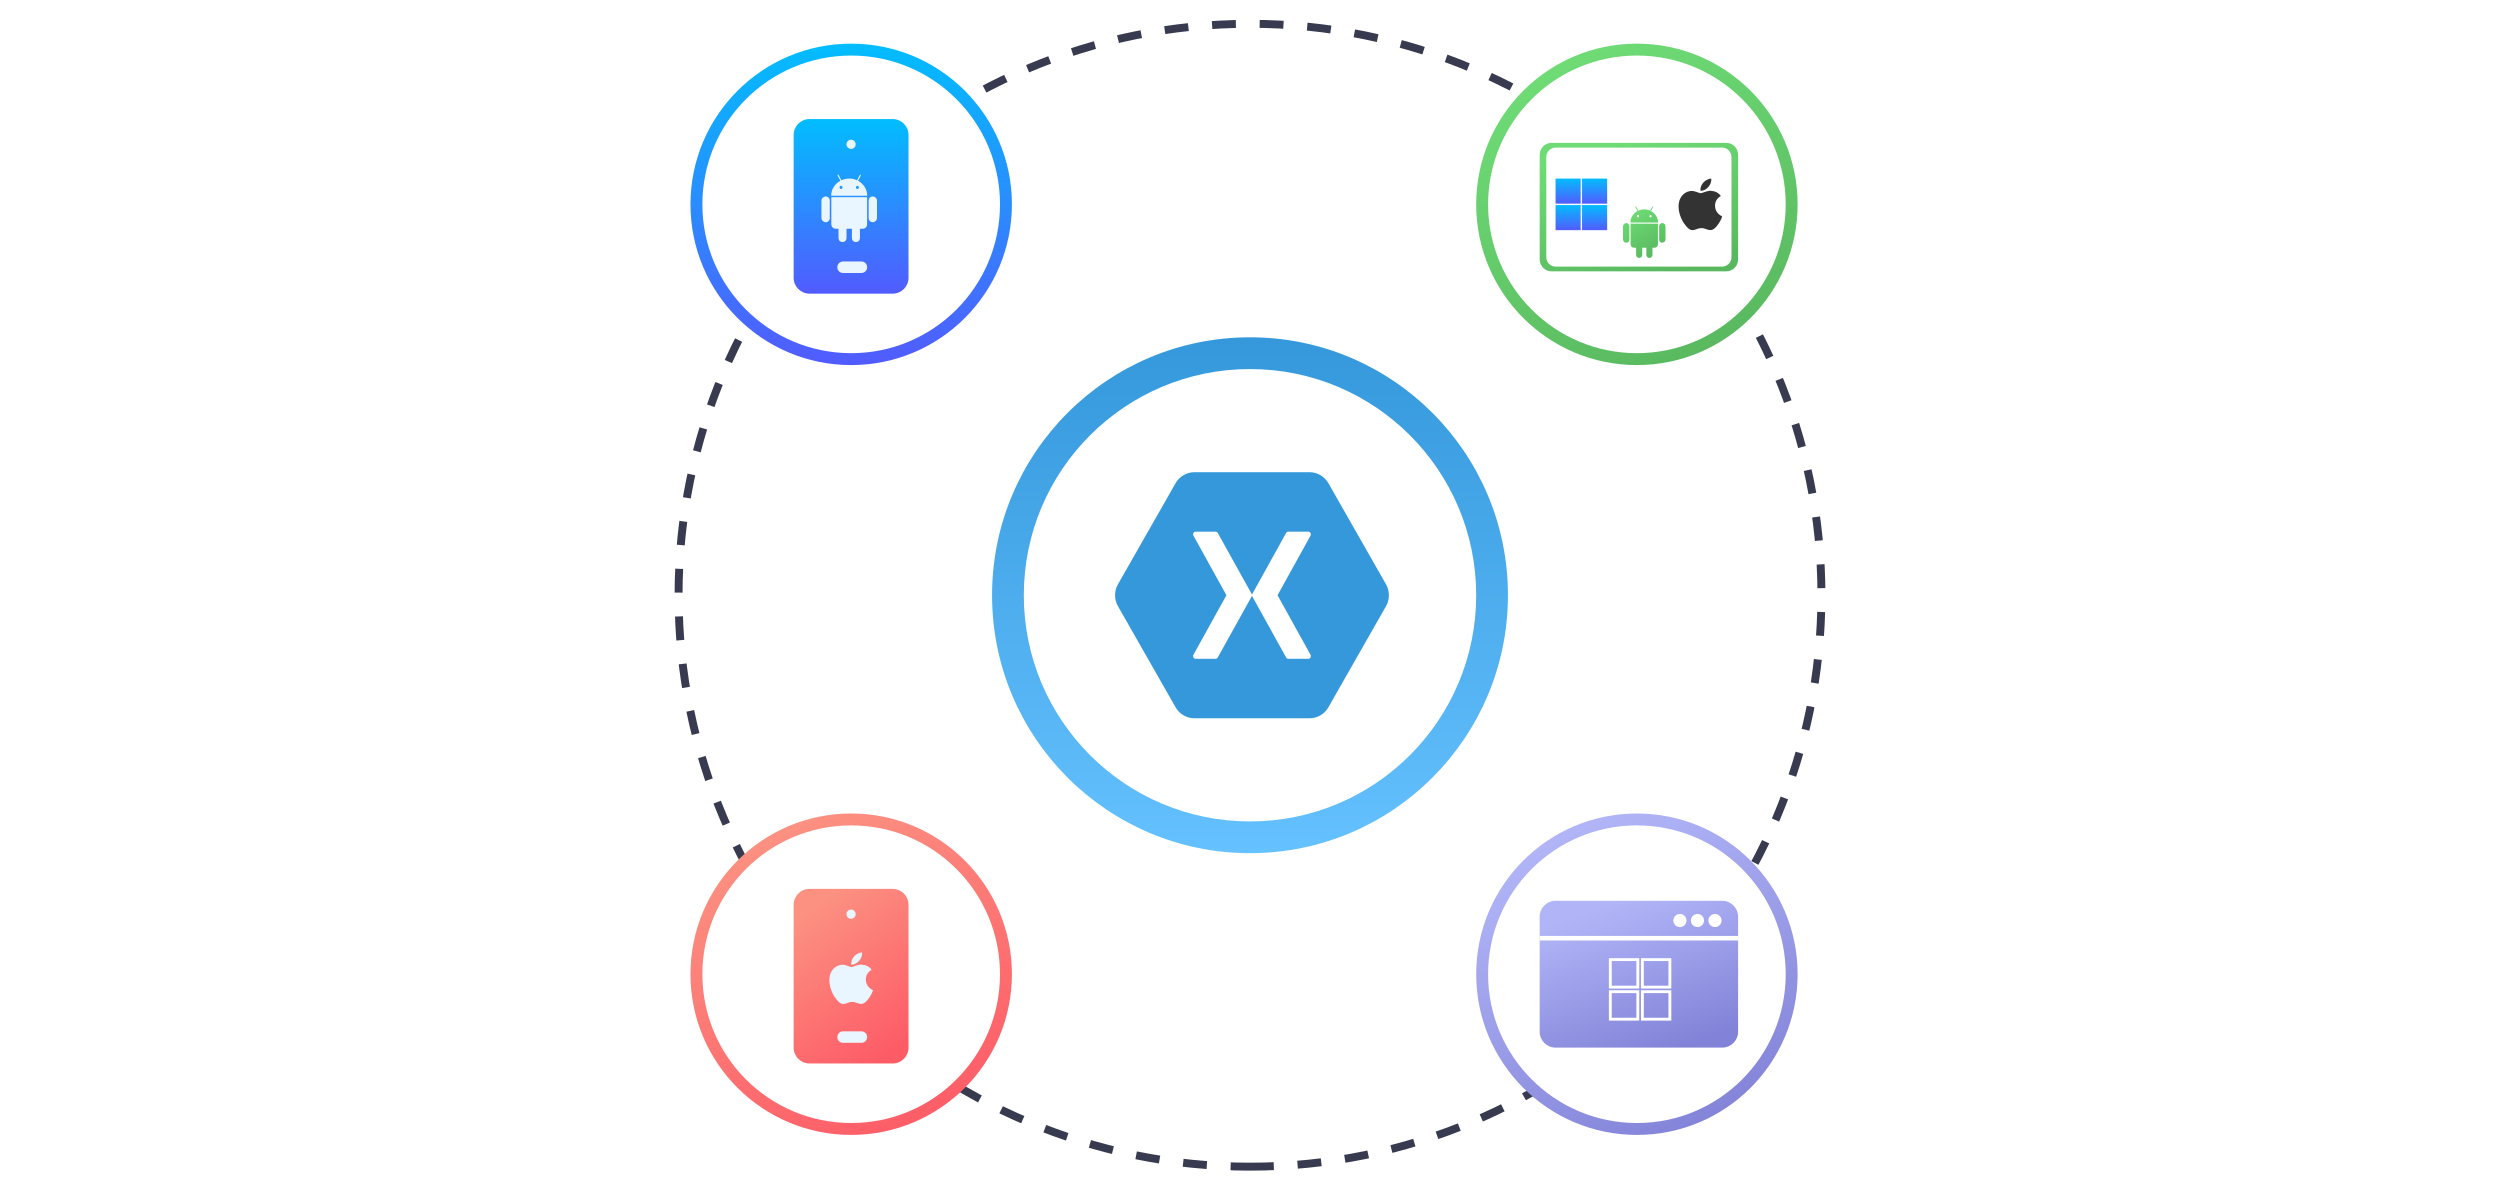 <svg width="630" height="297" viewBox="0 0 630 297" fill="none" xmlns="http://www.w3.org/2000/svg">
<path d="M315 215C350.899 215 380 185.899 380 150C380 114.101 350.899 85 315 85C279.101 85 250 114.101 250 150C250 185.899 279.101 215 315 215Z" fill="url(#paint0_linear_4366_2637)"/>
<path d="M315 294C394.529 294 459 229.529 459 150C459 70.471 394.529 6 315 6C235.471 6 171 70.471 171 150C171 229.529 235.471 294 315 294Z" stroke="#383B50" stroke-width="2" stroke-dasharray="6 6"/>
<path d="M315 207C346.48 207 372 181.48 372 150C372 118.52 346.48 93 315 93C283.52 93 258 118.52 258 150C258 181.48 283.52 207 315 207Z" fill="white"/>
<path d="M300.909 119C299.046 119.004 297.222 120.072 296.283 121.702L281.693 147.298C280.769 148.932 280.769 151.068 281.693 152.702L296.283 178.298C297.222 179.928 299.046 180.996 300.909 181H330.091C331.954 180.996 333.778 179.928 334.717 178.298L349.307 152.702C350.231 151.068 350.231 148.932 349.307 147.298L334.717 121.702C333.778 120.072 331.954 119.004 330.091 119H300.909ZM301.174 133.974C301.214 133.97 301.256 133.97 301.296 133.974H306.33C306.553 133.979 306.769 134.109 306.88 134.304L315.419 149.67C315.462 149.746 315.489 149.831 315.5 149.917C315.51 149.831 315.538 149.746 315.581 149.67L324.099 134.304C324.214 134.103 324.44 133.972 324.669 133.974H329.703C330.149 133.978 330.482 134.545 330.273 134.944L321.939 150L330.273 165.036C330.502 165.437 330.16 166.03 329.703 166.026H324.669C324.436 166.024 324.208 165.884 324.099 165.675L315.581 150.309C315.538 150.233 315.51 150.149 315.5 150.062C315.489 150.149 315.462 150.233 315.419 150.309L306.88 165.675C306.774 165.878 306.557 166.017 306.33 166.026H301.296C300.839 166.03 300.497 165.437 300.726 165.036L309.06 150L300.726 134.944C300.526 134.58 300.77 134.052 301.174 133.974Z" fill="#3498DB"/>
<path d="M412.5 92C434.868 92 453 73.868 453 51.5C453 29.133 434.868 11 412.5 11C390.132 11 372 29.133 372 51.5C372 73.868 390.132 92 412.5 92Z" fill="url(#paint1_linear_4366_2637)"/>
<path d="M412.5 89C433.211 89 450 72.211 450 51.5C450 30.789 433.211 14 412.5 14C391.789 14 375 30.789 375 51.5C375 72.211 391.789 89 412.5 89Z" fill="white"/>
<path d="M435.001 36H391C389.343 36 388 37.343 388 39V65.381C388 67.038 389.343 68.381 391 68.381H435.001C436.658 68.381 438.001 67.038 438.001 65.381V39C438.001 37.343 436.658 36 435.001 36Z" fill="url(#paint2_linear_4366_2637)"/>
<path d="M433.952 37.191H392.047C390.732 37.191 389.666 38.257 389.666 39.572V64.81C389.666 66.125 390.732 67.191 392.047 67.191H433.952C435.267 67.191 436.333 66.125 436.333 64.81V39.572C436.333 38.257 435.267 37.191 433.952 37.191Z" fill="white"/>
<path d="M433.769 55.131C433.579 55.572 433.344 55.993 433.067 56.387C432.698 56.912 432.395 57.275 432.163 57.476C431.802 57.806 431.415 57.976 431 57.985C430.704 57.985 430.345 57.901 429.927 57.73C429.508 57.56 429.123 57.476 428.77 57.476C428.401 57.476 428.006 57.56 427.582 57.73C427.158 57.901 426.816 57.991 426.554 57.999C426.158 58.016 425.761 57.842 425.366 57.476C425.114 57.257 424.798 56.881 424.42 56.349C424.014 55.782 423.681 55.122 423.42 54.372C423.14 53.56 423 52.775 423 52.014C423 51.143 423.189 50.392 423.568 49.763C423.854 49.268 424.263 48.856 424.756 48.565C425.243 48.275 425.798 48.118 426.365 48.112C426.681 48.112 427.095 48.209 427.608 48.401C428.122 48.592 428.452 48.689 428.595 48.689C428.704 48.689 429.069 48.575 429.69 48.349C430.276 48.139 430.771 48.052 431.176 48.086C432.276 48.174 433.101 48.605 433.65 49.382C432.668 49.975 432.182 50.805 432.191 51.87C432.2 52.7 432.503 53.39 433.096 53.937C433.359 54.188 433.665 54.388 434 54.528C433.927 54.738 433.85 54.938 433.769 55.131ZM431.249 45.261C431.249 45.91 431.01 46.518 430.535 47.079C429.961 47.747 429.267 48.133 428.514 48.072C428.504 47.991 428.499 47.908 428.5 47.826C428.5 47.202 428.772 46.534 429.258 45.988C429.5 45.711 429.807 45.481 430.181 45.297C430.553 45.117 430.905 45.017 431.236 45C431.245 45.087 431.249 45.174 431.249 45.261Z" fill="#333333"/>
<g filter="url(#filter0_d_4366_2637)">
<path d="M410.607 50.009V53.371C410.608 53.477 410.589 53.582 410.551 53.679C410.513 53.777 410.456 53.866 410.385 53.941C410.314 54.016 410.229 54.075 410.135 54.115C410.042 54.156 409.942 54.176 409.84 54.176C409.414 54.176 409 53.816 409 53.371V50.009C409 49.57 409.413 49.211 409.84 49.211C410.043 49.211 410.238 49.296 410.381 49.445C410.525 49.595 410.606 49.797 410.607 50.009ZM410.908 54.566C410.908 54.679 410.929 54.791 410.97 54.895C411.012 55 411.072 55.095 411.149 55.174C411.226 55.254 411.317 55.318 411.417 55.361C411.517 55.404 411.624 55.426 411.733 55.425H412.287L412.296 57.199C412.296 58.27 413.835 58.262 413.835 57.199V55.426H414.871V57.2C414.871 58.265 416.419 58.268 416.419 57.2V55.426H416.982C417.09 55.426 417.197 55.403 417.297 55.36C417.396 55.316 417.487 55.253 417.563 55.173C417.639 55.093 417.699 54.999 417.74 54.895C417.781 54.791 417.802 54.679 417.802 54.567V49.357H410.908V54.566ZM417.82 49.077H410.877C410.877 47.833 411.59 46.754 412.649 46.191L412.119 45.167C412.041 45.024 412.238 44.936 412.305 45.056L412.846 46.09C413.322 45.873 413.836 45.761 414.355 45.761C414.875 45.761 415.389 45.873 415.865 46.09L416.402 45.06C416.472 44.935 416.668 45.028 416.589 45.17L416.058 46.191C417.107 46.754 417.82 47.835 417.82 49.077ZM413.062 47.465C413.062 47.384 413.032 47.306 412.977 47.249C412.922 47.192 412.847 47.16 412.77 47.16C412.694 47.163 412.622 47.196 412.57 47.253C412.517 47.31 412.488 47.386 412.488 47.465C412.488 47.543 412.517 47.619 412.57 47.676C412.622 47.733 412.694 47.766 412.77 47.769C412.847 47.769 412.921 47.737 412.976 47.68C413.031 47.623 413.062 47.546 413.062 47.466V47.465ZM416.223 47.465C416.222 47.405 416.205 47.348 416.172 47.299C416.14 47.25 416.094 47.212 416.041 47.19C415.988 47.168 415.93 47.163 415.875 47.176C415.819 47.188 415.768 47.218 415.728 47.26C415.688 47.303 415.662 47.357 415.651 47.415C415.641 47.473 415.648 47.534 415.67 47.588C415.693 47.643 415.73 47.689 415.778 47.721C415.826 47.754 415.882 47.77 415.939 47.77C416.015 47.768 416.088 47.735 416.141 47.678C416.194 47.621 416.224 47.545 416.223 47.466V47.465ZM418.866 49.21C418.765 49.209 418.665 49.23 418.572 49.27C418.479 49.31 418.394 49.369 418.323 49.443C418.252 49.517 418.195 49.605 418.157 49.702C418.118 49.799 418.099 49.903 418.099 50.008V53.371C418.099 53.476 418.118 53.58 418.156 53.678C418.195 53.775 418.251 53.863 418.322 53.938C418.393 54.013 418.478 54.072 418.571 54.113C418.665 54.153 418.765 54.175 418.866 54.175C419.295 54.175 419.706 53.815 419.706 53.371V50.008C419.705 49.562 419.292 49.211 418.866 49.211V49.21Z" fill="url(#paint3_linear_4366_2637)"/>
</g>
<path d="M398.324 45H392V51.324H398.324V45Z" fill="url(#paint4_linear_4366_2637)"/>
<path d="M405 45H398.676V51.324H405V45Z" fill="url(#paint5_linear_4366_2637)"/>
<path d="M398.324 51.675H392V58H398.324V51.675Z" fill="url(#paint6_linear_4366_2637)"/>
<path d="M405 51.675H398.676V58H405V51.675Z" fill="url(#paint7_linear_4366_2637)"/>
<path d="M214.5 92C236.868 92 255 73.868 255 51.5C255 29.133 236.868 11 214.5 11C192.132 11 174 29.133 174 51.5C174 73.868 192.132 92 214.5 92Z" fill="url(#paint8_linear_4366_2637)"/>
<path d="M214.5 89C235.211 89 252 72.211 252 51.5C252 30.789 235.211 14 214.5 14C193.789 14 177 30.789 177 51.5C177 72.211 193.789 89 214.5 89Z" fill="white"/>
<path d="M412.5 286C434.868 286 453 267.868 453 245.5C453 223.132 434.868 205 412.5 205C390.132 205 372 223.132 372 245.5C372 267.868 390.132 286 412.5 286Z" fill="url(#paint9_linear_4366_2637)"/>
<path d="M412.5 283C433.211 283 450 266.211 450 245.5C450 224.789 433.211 208 412.5 208C391.789 208 375 224.789 375 245.5C375 266.211 391.789 283 412.5 283Z" fill="white"/>
<path d="M434 227H392C389.791 227 388 228.791 388 231V260C388 262.209 389.791 264 392 264H434C436.209 264 438 262.209 438 260V231C438 228.791 436.209 227 434 227Z" fill="url(#paint10_linear_4366_2637)"/>
<path d="M388 236.426H438" stroke="white" stroke-width="1.148"/>
<path d="M405.799 248.753V241.821H412.731V248.753H405.799Z" stroke="white" stroke-width="0.723"/>
<path d="M413.879 248.753V241.821H420.811V248.753H413.879Z" stroke="white" stroke-width="0.723"/>
<path d="M405.799 256.834V249.902H412.731V256.834H405.799Z" stroke="white" stroke-width="0.723"/>
<path d="M413.879 256.834V249.902H420.811V256.834H413.879Z" stroke="white" stroke-width="0.723"/>
<path d="M432.179 233.627C433.094 233.627 433.836 232.885 433.836 231.97C433.836 231.055 433.094 230.313 432.179 230.313C431.264 230.313 430.522 231.055 430.522 231.97C430.522 232.885 431.264 233.627 432.179 233.627Z" fill="white"/>
<path d="M427.761 233.627C428.676 233.627 429.418 232.885 429.418 231.97C429.418 231.055 428.676 230.313 427.761 230.313C426.846 230.313 426.104 231.055 426.104 231.97C426.104 232.885 426.846 233.627 427.761 233.627Z" fill="white"/>
<path d="M423.343 233.627C424.258 233.627 425 232.885 425 231.97C425 231.055 424.258 230.313 423.343 230.313C422.428 230.313 421.687 231.055 421.687 231.97C421.687 232.885 422.428 233.627 423.343 233.627Z" fill="white"/>
<path d="M214.5 286C236.868 286 255 267.868 255 245.5C255 223.132 236.868 205 214.5 205C192.132 205 174 223.132 174 245.5C174 267.868 192.132 286 214.5 286Z" fill="url(#paint11_linear_4366_2637)"/>
<path d="M214.5 283C235.211 283 252 266.211 252 245.5C252 224.789 235.211 208 214.5 208C193.789 208 177 224.789 177 245.5C177 266.211 193.789 283 214.5 283Z" fill="white"/>
<path d="M224.947 224H204C201.791 224 200 225.791 200 228V264C200 266.209 201.791 268 204 268H224.947C227.157 268 228.947 266.209 228.947 264V228C228.947 225.791 227.157 224 224.947 224Z" fill="url(#paint12_linear_4366_2637)"/>
<path d="M217.079 259.895H212.447C211.648 259.895 211 260.543 211 261.342C211 262.142 211.648 262.79 212.447 262.79H217.079C217.878 262.79 218.526 262.142 218.526 261.342C218.526 260.543 217.878 259.895 217.079 259.895Z" fill="#EAF6FF"/>
<path d="M214.473 231.526C215.112 231.526 215.631 231.008 215.631 230.368C215.631 229.729 215.112 229.21 214.473 229.21C213.833 229.21 213.315 229.729 213.315 230.368C213.315 231.008 213.833 231.526 214.473 231.526Z" fill="#EAF6FF"/>
<path d="M219.769 250.131C219.579 250.572 219.344 250.993 219.067 251.387C218.698 251.912 218.395 252.275 218.163 252.476C217.802 252.806 217.415 252.976 217 252.985C216.704 252.985 216.345 252.901 215.927 252.73C215.508 252.56 215.123 252.476 214.77 252.476C214.401 252.476 214.006 252.56 213.582 252.73C213.158 252.901 212.816 252.991 212.554 252.999C212.158 253.016 211.761 252.842 211.366 252.476C211.114 252.257 210.798 251.881 210.42 251.349C210.014 250.782 209.681 250.122 209.42 249.372C209.14 248.56 209 247.775 209 247.014C209 246.143 209.189 245.392 209.568 244.762C209.854 244.268 210.263 243.856 210.756 243.565C211.243 243.275 211.798 243.118 212.365 243.112C212.681 243.112 213.095 243.209 213.608 243.401C214.122 243.592 214.452 243.689 214.595 243.689C214.704 243.689 215.069 243.575 215.69 243.349C216.276 243.139 216.771 243.052 217.176 243.086C218.276 243.174 219.101 243.605 219.65 244.382C218.668 244.975 218.182 245.805 218.191 246.87C218.2 247.699 218.503 248.39 219.096 248.937C219.359 249.187 219.665 249.388 220 249.528C219.927 249.738 219.85 249.938 219.769 250.131ZM217.249 240.261C217.249 240.91 217.01 241.518 216.535 242.079C215.961 242.747 215.267 243.133 214.514 243.072C214.504 242.991 214.499 242.908 214.5 242.826C214.5 242.202 214.772 241.534 215.258 240.988C215.5 240.711 215.807 240.481 216.181 240.298C216.553 240.117 216.905 240.017 217.236 240C217.245 240.088 217.249 240.174 217.249 240.261Z" fill="#EAF6FF"/>
<path d="M224.947 30H204C201.791 30 200 31.791 200 34V70C200 72.209 201.791 74 204 74H224.947C227.157 74 228.947 72.209 228.947 70V34C228.947 31.791 227.157 30 224.947 30Z" fill="url(#paint13_linear_4366_2637)"/>
<path d="M217.079 65.895H212.447C211.648 65.895 211 66.543 211 67.342C211 68.141 211.648 68.79 212.447 68.79H217.079C217.878 68.79 218.526 68.141 218.526 67.342C218.526 66.543 217.878 65.895 217.079 65.895Z" fill="#EAF6FF"/>
<path d="M214.473 37.526C215.112 37.526 215.631 37.008 215.631 36.368C215.631 35.729 215.112 35.21 214.473 35.21C213.833 35.21 213.315 35.729 213.315 36.368C213.315 37.008 213.833 37.526 214.473 37.526Z" fill="#EAF6FF"/>
<path d="M209.101 50.55V54.947C209.103 55.085 209.078 55.222 209.028 55.35C208.978 55.478 208.905 55.594 208.811 55.692C208.718 55.789 208.607 55.867 208.485 55.92C208.362 55.973 208.231 56 208.099 55.999C207.541 55.999 207 55.529 207 54.947V50.55C207 49.977 207.54 49.506 208.099 49.506C208.364 49.507 208.619 49.618 208.806 49.813C208.994 50.009 209.1 50.273 209.101 50.55ZM209.495 56.51C209.495 56.657 209.522 56.804 209.577 56.94C209.631 57.077 209.71 57.201 209.81 57.305C209.911 57.409 210.03 57.492 210.161 57.548C210.292 57.605 210.432 57.634 210.574 57.633H211.299L211.31 59.953C211.31 61.354 213.322 61.343 213.322 59.953V57.634H214.678V59.954C214.678 61.347 216.702 61.351 216.702 59.954V57.634H217.438C217.58 57.633 217.719 57.604 217.85 57.547C217.98 57.491 218.098 57.408 218.198 57.303C218.297 57.199 218.376 57.075 218.43 56.939C218.483 56.803 218.511 56.658 218.51 56.511V49.698H209.495V56.51ZM218.534 49.331H209.454C209.454 47.705 210.387 46.294 211.772 45.558L211.078 44.218C210.976 44.032 211.235 43.917 211.322 44.074L212.029 45.426C212.652 45.142 213.324 44.996 214.003 44.996C214.683 44.996 215.354 45.142 215.977 45.426L216.68 44.078C216.772 43.915 217.027 44.037 216.924 44.222L216.23 45.558C217.602 46.294 218.534 47.707 218.534 49.331ZM212.312 47.223C212.312 47.117 212.272 47.016 212.2 46.941C212.128 46.866 212.031 46.824 211.929 46.824C211.831 46.828 211.737 46.872 211.668 46.946C211.6 47.021 211.561 47.12 211.561 47.223C211.561 47.326 211.6 47.425 211.668 47.499C211.737 47.574 211.831 47.617 211.929 47.621C212.031 47.621 212.128 47.58 212.2 47.505C212.271 47.431 212.312 47.33 212.312 47.224V47.223ZM216.446 47.223C216.445 47.145 216.422 47.07 216.379 47.006C216.337 46.942 216.277 46.893 216.208 46.864C216.139 46.836 216.063 46.829 215.99 46.845C215.917 46.861 215.85 46.9 215.798 46.956C215.746 47.011 215.711 47.082 215.698 47.158C215.685 47.234 215.693 47.313 215.723 47.385C215.752 47.456 215.801 47.517 215.864 47.559C215.926 47.601 215.999 47.623 216.074 47.622C216.174 47.62 216.268 47.577 216.338 47.502C216.407 47.428 216.446 47.328 216.446 47.224V47.223ZM219.901 49.505C219.769 49.505 219.639 49.531 219.517 49.584C219.395 49.636 219.285 49.713 219.192 49.81C219.098 49.907 219.025 50.022 218.974 50.149C218.924 50.276 218.898 50.412 218.899 50.549V54.946C218.898 55.084 218.924 55.22 218.974 55.347C219.024 55.475 219.098 55.591 219.191 55.688C219.284 55.786 219.394 55.864 219.516 55.917C219.638 55.97 219.769 55.997 219.901 55.998C220.463 55.998 221 55.527 221 54.946V50.549C220.998 49.966 220.459 49.506 219.901 49.506V49.505Z" fill="#EAF6FF"/>
<defs>
<filter id="filter0_d_4366_2637" x="385" y="28" width="58.706" height="61" filterUnits="userSpaceOnUse" color-interpolation-filters="sRGB">
<feFlood flood-opacity="0" result="BackgroundImageFix"/>
<feColorMatrix in="SourceAlpha" type="matrix" values="0 0 0 0 0 0 0 0 0 0 0 0 0 0 0 0 0 0 127 0" result="hardAlpha"/>
<feOffset dy="7"/>
<feGaussianBlur stdDeviation="12"/>
<feColorMatrix type="matrix" values="0 0 0 0 0.431 0 0 0 0 0.851 0 0 0 0 0.459 0 0 0 0.5 0"/>
<feBlend mode="normal" in2="BackgroundImageFix" result="effect1_dropShadow_4366_2637"/>
<feBlend mode="normal" in="SourceGraphic" in2="effect1_dropShadow_4366_2637" result="shape"/>
</filter>
<linearGradient id="paint0_linear_4366_2637" x1="315" y1="85" x2="315" y2="215" gradientUnits="userSpaceOnUse">
<stop offset="0" stop-color="#3498DB"/>
<stop offset="1" stop-color="#65C1FF"/>
</linearGradient>
<linearGradient id="paint1_linear_4366_2637" x1="429.739" y1="91.243" x2="393.737" y2="16.688" gradientUnits="userSpaceOnUse">
<stop stop-color="#59B85F"/>
<stop offset="1" stop-color="#6EDB75"/>
</linearGradient>
<linearGradient id="paint2_linear_4366_2637" x1="423.642" y1="68.079" x2="413.172" y2="34.598" gradientUnits="userSpaceOnUse">
<stop stop-color="#59B85F"/>
<stop offset="1" stop-color="#6EDB75"/>
</linearGradient>
<linearGradient id="paint3_linear_4366_2637" x1="416.632" y1="57.879" x2="410.193" y2="46.898" gradientUnits="userSpaceOnUse">
<stop stop-color="#59B85F"/>
<stop offset="1" stop-color="#6EDB75"/>
</linearGradient>
<linearGradient id="paint4_linear_4366_2637" x1="395.162" y1="45" x2="395.162" y2="51.324" gradientUnits="userSpaceOnUse">
<stop stop-color="#02BDFF"/>
<stop offset="1" stop-color="#525BFF"/>
</linearGradient>
<linearGradient id="paint5_linear_4366_2637" x1="401.838" y1="45" x2="401.838" y2="51.324" gradientUnits="userSpaceOnUse">
<stop stop-color="#02BDFF"/>
<stop offset="1" stop-color="#525BFF"/>
</linearGradient>
<linearGradient id="paint6_linear_4366_2637" x1="395.162" y1="51.675" x2="395.162" y2="58" gradientUnits="userSpaceOnUse">
<stop stop-color="#02BDFF"/>
<stop offset="1" stop-color="#525BFF"/>
</linearGradient>
<linearGradient id="paint7_linear_4366_2637" x1="401.838" y1="51.675" x2="401.838" y2="58" gradientUnits="userSpaceOnUse">
<stop stop-color="#02BDFF"/>
<stop offset="1" stop-color="#525BFF"/>
</linearGradient>
<linearGradient id="paint8_linear_4366_2637" x1="214.5" y1="11" x2="214.5" y2="92" gradientUnits="userSpaceOnUse">
<stop stop-color="#02BDFF"/>
<stop offset="1" stop-color="#525BFF"/>
</linearGradient>
<linearGradient id="paint9_linear_4366_2637" x1="429.739" y1="285.243" x2="393.737" y2="210.688" gradientUnits="userSpaceOnUse">
<stop stop-color="#8283D8"/>
<stop offset="1" stop-color="#B1B5F7"/>
</linearGradient>
<linearGradient id="paint10_linear_4366_2637" x1="423.642" y1="263.654" x2="410.333" y2="226.412" gradientUnits="userSpaceOnUse">
<stop stop-color="#8283D8"/>
<stop offset="1" stop-color="#B1B5F7"/>
</linearGradient>
<linearGradient id="paint11_linear_4366_2637" x1="231.739" y1="285.243" x2="195.737" y2="210.688" gradientUnits="userSpaceOnUse">
<stop stop-color="#FD5C67"/>
<stop offset="1" stop-color="#FC9081"/>
</linearGradient>
<linearGradient id="paint12_linear_4366_2637" x1="220.635" y1="267.589" x2="196.811" y2="235.132" gradientUnits="userSpaceOnUse">
<stop stop-color="#FD5C67"/>
<stop offset="1" stop-color="#FC9081"/>
</linearGradient>
<linearGradient id="paint13_linear_4366_2637" x1="214.474" y1="30" x2="214.474" y2="74" gradientUnits="userSpaceOnUse">
<stop stop-color="#02BDFF"/>
<stop offset="1" stop-color="#525BFF"/>
</linearGradient>
</defs>
</svg>
